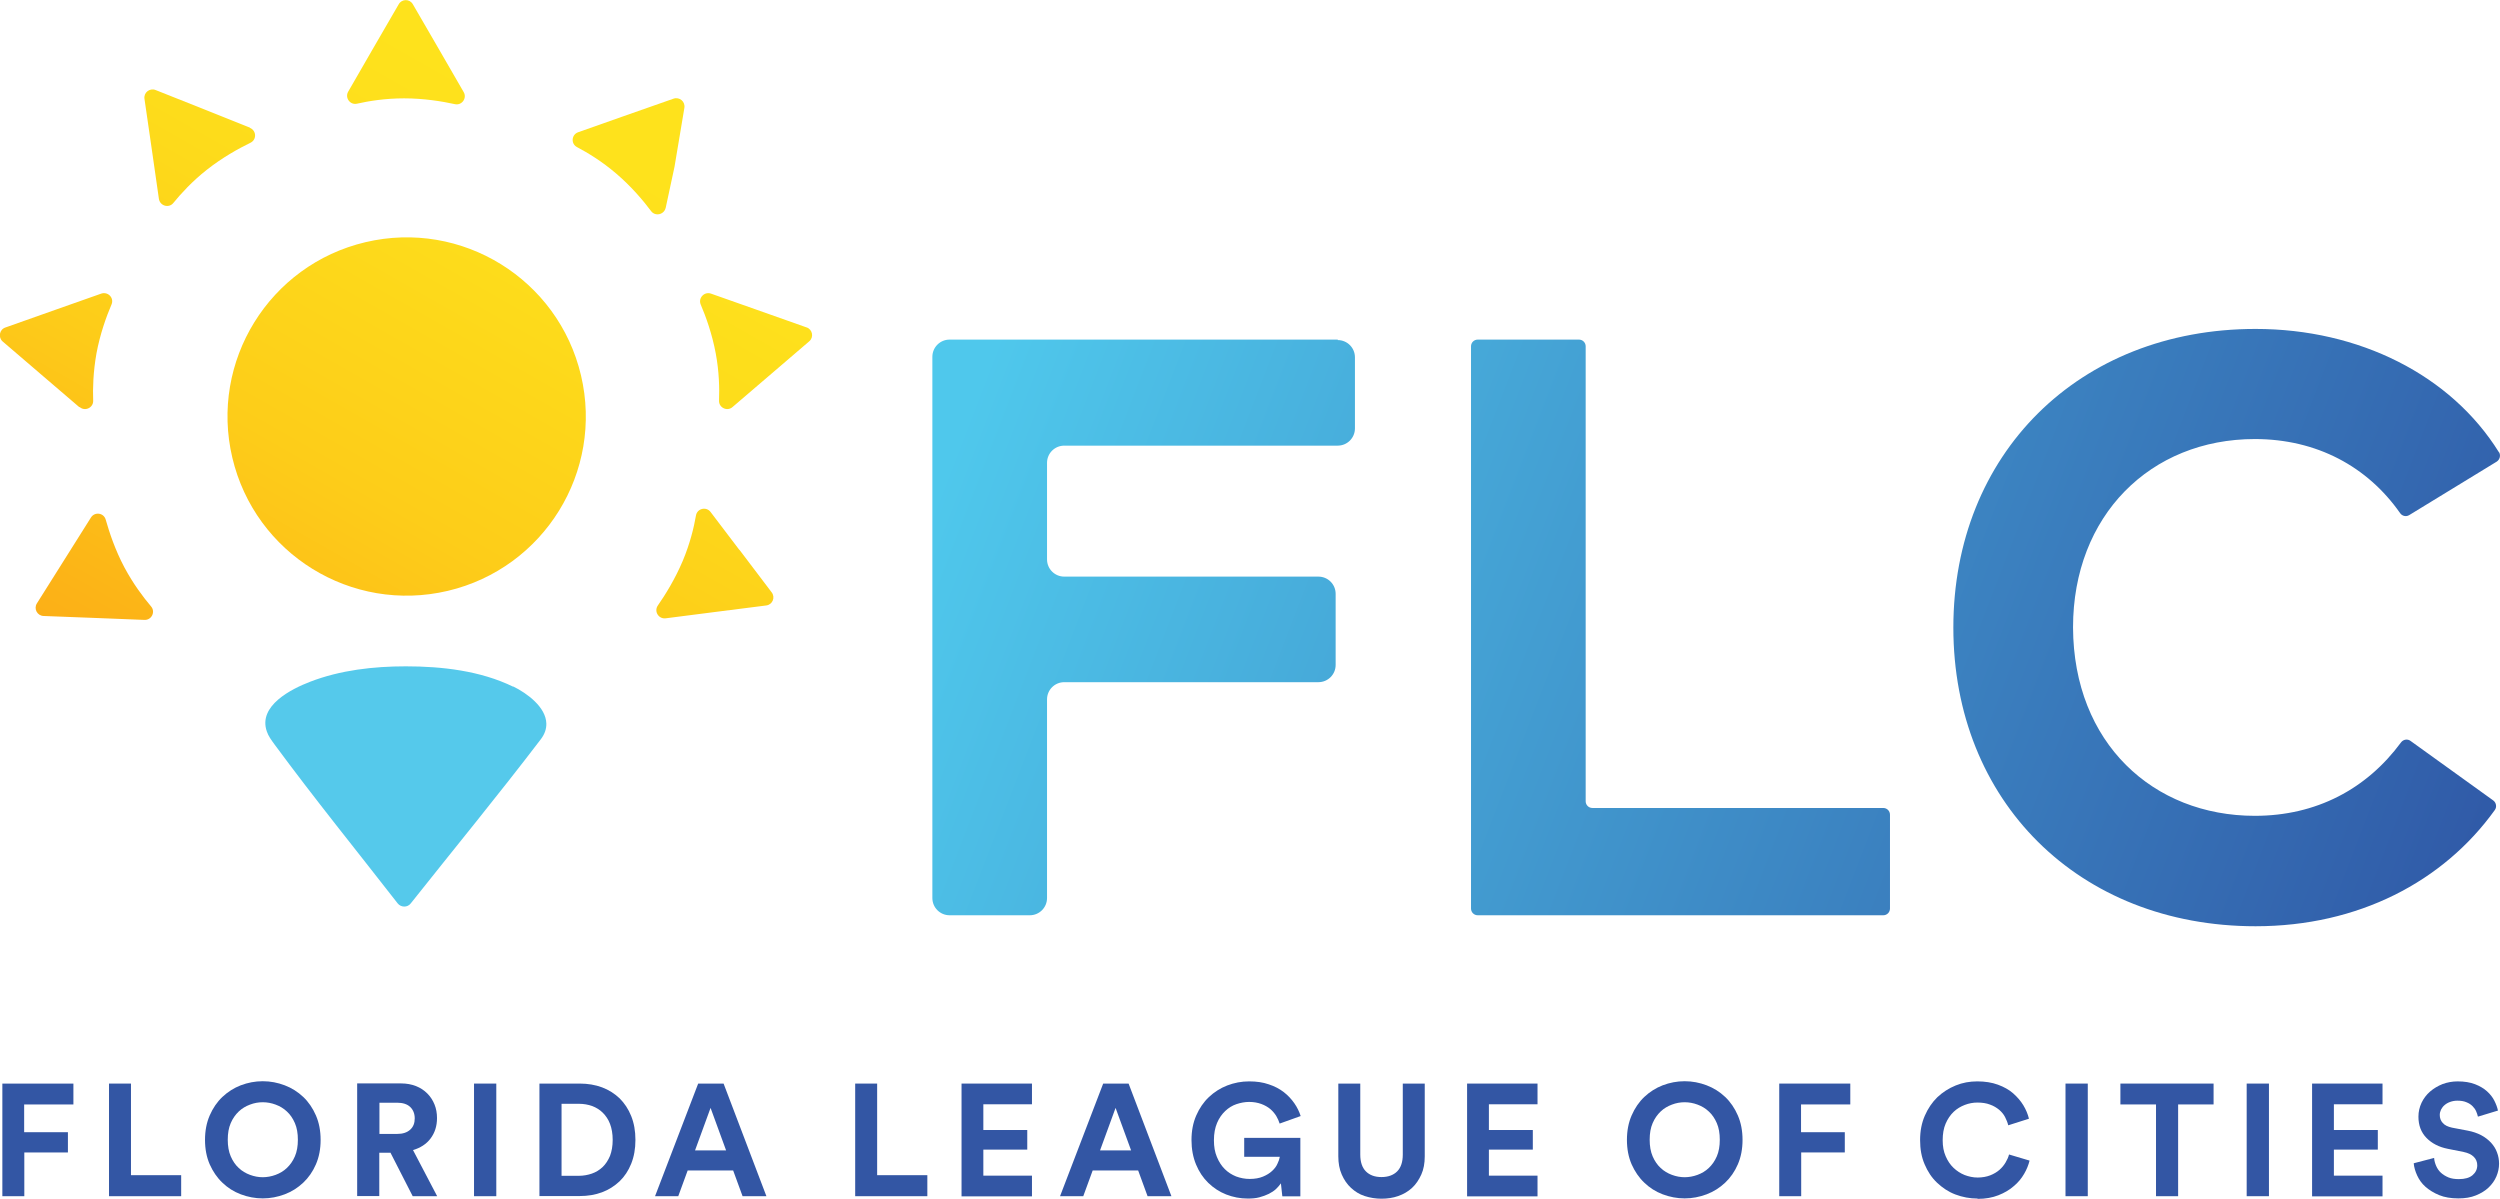 <?xml version="1.0" encoding="UTF-8"?>
<svg xmlns="http://www.w3.org/2000/svg" xmlns:xlink="http://www.w3.org/1999/xlink" viewBox="0 0 159.38 76.42">
  <defs>
    <style>
      .cls-1 {
        fill: url(#New_Gradient_Swatch_6-2);
      }

      .cls-2 {
        fill: url(#New_Gradient_Swatch_6-3);
      }

      .cls-3 {
        fill: url(#New_Gradient_Swatch);
      }

      .cls-4 {
        fill: #3356a4;
      }

      .cls-5 {
        fill: url(#New_Gradient_Swatch-5);
      }

      .cls-6 {
        fill: url(#New_Gradient_Swatch-7);
      }

      .cls-7 {
        fill: url(#New_Gradient_Swatch-4);
      }

      .cls-8 {
        fill: url(#New_Gradient_Swatch-6);
      }

      .cls-9 {
        fill: url(#New_Gradient_Swatch-8);
      }

      .cls-10 {
        fill: url(#New_Gradient_Swatch-3);
      }

      .cls-11 {
        fill: url(#New_Gradient_Swatch-2);
      }

      .cls-12 {
        fill: url(#New_Gradient_Swatch_6);
      }

      .cls-13 {
        fill: #55c9eb;
      }
    </style>
    <linearGradient id="New_Gradient_Swatch_6" data-name="New Gradient Swatch 6" x1="155.51" y1="71.8" x2="54.44" y2="32.89" gradientUnits="userSpaceOnUse">
      <stop offset="0" stop-color="#2f56a5"/>
      <stop offset=".96" stop-color="#4fc8ec"/>
    </linearGradient>
    <linearGradient id="New_Gradient_Swatch_6-2" data-name="New Gradient Swatch 6" x1="158.68" y1="63.58" x2="57.61" y2="24.67" xlink:href="#New_Gradient_Swatch_6"/>
    <linearGradient id="New_Gradient_Swatch_6-3" data-name="New Gradient Swatch 6" x1="164.65" y1="48.06" x2="63.58" y2="9.15" xlink:href="#New_Gradient_Swatch_6"/>
    <linearGradient id="New_Gradient_Swatch" data-name="New Gradient Swatch" x1="5.99" y1="41.06" x2="27.49" y2="3.28" gradientUnits="userSpaceOnUse">
      <stop offset="0" stop-color="#fcb017"/>
      <stop offset=".05" stop-color="#fcb317"/>
      <stop offset=".41" stop-color="#fdcd19"/>
      <stop offset=".74" stop-color="#fddc1b"/>
      <stop offset="1" stop-color="#fee21c"/>
    </linearGradient>
    <linearGradient id="New_Gradient_Swatch-2" data-name="New Gradient Swatch" x1="-3.37" y1="35.73" x2="18.13" y2="-2.05" xlink:href="#New_Gradient_Swatch"/>
    <linearGradient id="New_Gradient_Swatch-3" data-name="New Gradient Swatch" x1="-3.85" y1="35.46" x2="17.64" y2="-2.33" xlink:href="#New_Gradient_Swatch"/>
    <linearGradient id="New_Gradient_Swatch-4" data-name="New Gradient Swatch" x1="28.96" y1="54.13" x2="50.46" y2="16.35" xlink:href="#New_Gradient_Swatch"/>
    <linearGradient id="New_Gradient_Swatch-5" data-name="New Gradient Swatch" x1="18.39" y1="48.11" x2="39.88" y2="10.33" xlink:href="#New_Gradient_Swatch"/>
    <linearGradient id="New_Gradient_Swatch-6" data-name="New Gradient Swatch" x1="5.07" y1="40.53" x2="26.57" y2="2.75" xlink:href="#New_Gradient_Swatch"/>
    <linearGradient id="New_Gradient_Swatch-7" data-name="New Gradient Swatch" x1="34.45" y1="57.25" x2="55.95" y2="19.47" xlink:href="#New_Gradient_Swatch"/>
    <linearGradient id="New_Gradient_Swatch-8" data-name="New Gradient Swatch" x1="13.19" y1="48.95" x2="37.84" y2="5.62" gradientTransform="translate(6.79 -5.25) rotate(13.28)" xlink:href="#New_Gradient_Swatch"/>
  </defs>
  <g id="Layer_4" data-name="Layer 4">
    <g>
      <path class="cls-4" d="M.15,76.26v-7.18h4.53v1.33H1.54v1.77h2.79v1.29H1.55v2.79H.15Z"/>
      <path class="cls-4" d="M6.95,76.26v-7.18h1.4v5.84h3.2v1.34h-4.6Z"/>
      <path class="cls-4" d="M13.07,72.67c0-.58.1-1.1.3-1.56.2-.46.47-.86.81-1.18s.73-.57,1.17-.74c.45-.17.91-.26,1.4-.26s.95.09,1.4.26c.45.17.84.42,1.18.74s.61.72.81,1.18c.2.46.3.98.3,1.56s-.1,1.1-.3,1.56c-.2.46-.47.85-.81,1.17-.34.32-.73.57-1.18.74-.45.17-.92.26-1.4.26s-.95-.09-1.4-.26c-.45-.17-.84-.42-1.17-.74-.34-.32-.61-.72-.81-1.17-.2-.46-.3-.98-.3-1.56ZM14.52,72.66c0,.4.06.76.19,1.06.13.3.3.55.51.74.21.2.45.34.72.44.27.1.54.15.81.15s.55-.05.82-.15c.27-.1.51-.24.72-.44.21-.2.38-.44.51-.74.13-.3.19-.65.19-1.06s-.06-.76-.19-1.06c-.13-.3-.3-.55-.51-.74-.21-.2-.45-.34-.72-.44-.27-.1-.54-.15-.82-.15s-.55.05-.81.15c-.27.1-.51.24-.72.44-.21.2-.38.44-.51.74-.13.3-.19.65-.19,1.06Z"/>
      <path class="cls-4" d="M24.91,73.49h-.73v2.76h-1.41v-7.18h2.8c.35,0,.67.06.95.17.28.11.52.27.72.47s.35.43.46.7.16.56.16.87c0,.51-.14.94-.41,1.3-.27.36-.65.6-1.12.74l1.54,2.94h-1.56l-1.41-2.76ZM25.32,72.29c.36,0,.63-.09.83-.27s.29-.42.29-.72-.1-.55-.29-.73-.47-.27-.83-.27h-1.13v1.99h1.13Z"/>
      <path class="cls-4" d="M30.22,76.26v-7.18h1.42v7.18h-1.42Z"/>
      <path class="cls-4" d="M34.39,76.26v-7.18h2.57c.51,0,.99.08,1.42.24.43.16.8.4,1.12.7.31.31.56.68.74,1.13s.27.95.27,1.52-.09,1.07-.27,1.52-.43.82-.74,1.12c-.32.3-.69.54-1.12.7-.43.16-.9.24-1.42.24h-2.56ZM36.9,74.96c.29,0,.57-.05.83-.14.26-.09.49-.23.69-.42.2-.19.35-.43.47-.71.11-.29.17-.63.17-1.02s-.06-.73-.17-1.02c-.11-.29-.27-.52-.46-.71s-.42-.33-.68-.43c-.26-.09-.54-.14-.83-.14h-1.12v4.59h1.11Z"/>
      <path class="cls-4" d="M46.76,74.62h-2.92l-.6,1.64h-1.48l2.75-7.18h1.62l2.73,7.18h-1.52l-.6-1.64ZM44.31,73.34h1.98l-.99-2.71-.99,2.71Z"/>
      <path class="cls-4" d="M54.52,76.26v-7.18h1.4v5.84h3.2v1.34h-4.6Z"/>
      <path class="cls-4" d="M61.3,76.26v-7.18h4.49v1.32h-3.1v1.64h2.8v1.25h-2.8v1.66h3.1v1.32h-4.49Z"/>
      <path class="cls-4" d="M72.58,74.62h-2.92l-.6,1.64h-1.48l2.75-7.18h1.62l2.73,7.18h-1.52l-.6-1.64ZM70.13,73.34h1.98l-.99-2.71-.99,2.71Z"/>
      <path class="cls-4" d="M81.75,76.26l-.09-.82c-.08.12-.19.24-.31.36-.13.12-.28.22-.46.31-.18.09-.38.16-.6.22s-.47.08-.74.08c-.49,0-.94-.09-1.38-.26-.43-.17-.81-.42-1.14-.74-.33-.32-.59-.71-.78-1.17-.19-.46-.29-.98-.29-1.56s.1-1.1.3-1.56c.2-.46.47-.86.81-1.18s.73-.57,1.17-.74c.44-.17.91-.26,1.39-.26s.89.06,1.26.19c.37.12.69.29.96.5.27.21.49.45.67.71.18.26.31.53.4.81l-1.34.48c-.05-.16-.12-.32-.22-.49-.1-.16-.23-.31-.38-.44-.16-.13-.35-.24-.57-.32s-.48-.13-.77-.13c-.27,0-.54.05-.81.14-.27.09-.51.24-.72.44-.21.2-.39.45-.52.76s-.2.67-.2,1.1.06.76.19,1.07.29.56.5.77c.21.21.45.36.72.47.27.1.56.16.87.16.33,0,.61-.05.85-.15.24-.1.43-.22.58-.36.15-.14.27-.29.34-.46.08-.16.13-.31.15-.44h-2.27v-1.21h3.58v3.73h-1.13Z"/>
      <path class="cls-4" d="M88.08,76.42c-.38,0-.74-.06-1.08-.17s-.62-.29-.87-.52c-.25-.23-.44-.51-.59-.85-.15-.34-.22-.73-.22-1.16v-4.64h1.4v4.53c0,.47.12.83.36,1.07s.57.36.99.36.76-.12,1-.36c.24-.24.36-.6.36-1.07v-4.53h1.4v4.64c0,.44-.07.83-.22,1.16s-.34.62-.59.85c-.25.23-.54.4-.88.52s-.7.17-1.08.17Z"/>
      <path class="cls-4" d="M93.53,76.26v-7.18h4.49v1.32h-3.1v1.64h2.8v1.25h-2.8v1.66h3.1v1.32h-4.49Z"/>
      <path class="cls-4" d="M103.72,72.67c0-.58.1-1.1.3-1.56.2-.46.47-.86.81-1.18s.73-.57,1.17-.74c.45-.17.91-.26,1.4-.26s.95.09,1.4.26c.45.17.84.42,1.18.74s.61.72.81,1.18c.2.46.3.98.3,1.56s-.1,1.1-.3,1.56c-.2.46-.47.85-.81,1.17-.34.32-.73.57-1.18.74-.45.17-.92.26-1.4.26s-.95-.09-1.4-.26c-.45-.17-.84-.42-1.17-.74-.34-.32-.61-.72-.81-1.17-.2-.46-.3-.98-.3-1.56ZM105.17,72.66c0,.4.06.76.19,1.06.13.3.3.55.51.74.21.2.45.34.72.44.27.1.54.15.81.15s.55-.05.82-.15c.27-.1.51-.24.72-.44.21-.2.38-.44.51-.74.13-.3.19-.65.19-1.06s-.06-.76-.19-1.06c-.13-.3-.3-.55-.51-.74-.21-.2-.45-.34-.72-.44-.27-.1-.54-.15-.82-.15s-.55.05-.81.15c-.27.1-.51.24-.72.44-.21.2-.38.44-.51.74-.13.3-.19.65-.19,1.06Z"/>
      <path class="cls-4" d="M113.43,76.26v-7.18h4.53v1.33h-3.14v1.77h2.79v1.29h-2.78v2.79h-1.41Z"/>
      <path class="cls-4" d="M126.08,76.41c-.5,0-.97-.09-1.42-.26s-.83-.43-1.17-.75-.6-.72-.79-1.17c-.2-.46-.29-.97-.29-1.55s.1-1.09.3-1.55c.2-.46.47-.86.8-1.18.34-.32.73-.57,1.17-.75s.9-.26,1.38-.26.93.07,1.31.21.71.32.97.55.48.48.65.76c.17.28.29.57.36.86l-1.32.42c-.04-.17-.11-.34-.2-.52-.09-.18-.22-.33-.38-.47-.16-.13-.35-.25-.58-.33-.23-.09-.5-.13-.81-.13-.27,0-.54.05-.8.15-.26.1-.5.24-.71.44s-.38.45-.51.75c-.13.3-.19.66-.19,1.06s.06.72.19,1.02.29.54.5.74c.21.2.44.35.71.46.27.1.54.16.83.16s.57-.05.8-.14c.23-.09.43-.21.59-.35.16-.14.29-.3.39-.47.1-.17.18-.34.22-.51l1.31.39c-.07.28-.18.56-.35.85-.17.29-.38.55-.66.78-.27.24-.6.43-.98.58-.38.15-.82.23-1.33.23Z"/>
      <path class="cls-4" d="M131.68,76.26v-7.18h1.42v7.18h-1.42Z"/>
      <path class="cls-4" d="M138.86,70.41v5.85h-1.41v-5.85h-2.27v-1.33h5.94v1.33h-2.27Z"/>
      <path class="cls-4" d="M143.23,76.26v-7.18h1.42v7.18h-1.42Z"/>
      <path class="cls-4" d="M147.4,76.26v-7.18h4.49v1.32h-3.1v1.64h2.8v1.25h-2.8v1.66h3.1v1.32h-4.49Z"/>
      <path class="cls-4" d="M157.97,71.18c-.02-.1-.06-.21-.11-.33s-.13-.23-.23-.33c-.1-.1-.23-.19-.39-.25-.16-.07-.35-.1-.58-.1-.17,0-.32.03-.46.08-.14.05-.26.12-.35.2-.1.08-.17.18-.23.29-.05.11-.08.22-.08.34,0,.2.06.37.19.51.13.15.32.24.59.3l1,.19c.32.06.61.16.86.29s.46.3.63.48c.17.19.3.39.38.62.09.23.13.47.13.72,0,.28-.06.55-.17.81s-.28.5-.5.71c-.22.21-.49.37-.81.5-.32.13-.69.19-1.11.19-.48,0-.89-.07-1.23-.21-.34-.14-.63-.32-.87-.53s-.41-.46-.53-.72-.2-.53-.22-.78l1.3-.34c.01.18.06.34.13.51.07.16.17.31.3.43.13.12.29.22.48.3s.41.11.67.11c.38,0,.67-.08.87-.25.2-.17.3-.38.3-.63,0-.21-.07-.39-.22-.54s-.36-.25-.65-.31l-1-.2c-.57-.11-1.03-.35-1.37-.7-.34-.35-.51-.8-.51-1.35,0-.32.07-.61.2-.89.13-.27.31-.51.54-.71.23-.2.5-.36.8-.48.3-.11.62-.17.96-.17.43,0,.8.06,1.11.18.31.12.56.27.76.45.2.18.36.38.47.6.11.22.19.43.23.63l-1.25.38Z"/>
    </g>
  </g>
  <g id="Layer_3" data-name="Layer 3">
    <g>
      <path class="cls-12" d="M85.29,21.65h-24.75c-.61,0-1.1.49-1.1,1.1v34.5c0,.61.49,1.1,1.1,1.1h5.11c.61,0,1.1-.49,1.1-1.1v-12.66c0-.61.49-1.1,1.1-1.1h16.2c.61,0,1.1-.49,1.1-1.1v-4.53c0-.61-.49-1.1-1.1-1.1h-16.2c-.61,0-1.1-.49-1.1-1.1v-6.15c0-.61.49-1.1,1.1-1.1h17.43c.61,0,1.1-.49,1.1-1.1v-4.53c0-.61-.49-1.1-1.1-1.1Z"/>
      <path class="cls-1" d="M120.06,51.51h-18.54c-.24,0-.43-.19-.43-.43v-29c0-.24-.19-.43-.43-.43h-6.45c-.24,0-.43.19-.43.43v35.84c0,.24.19.43.43.43h25.85c.24,0,.43-.19.43-.43v-5.98c0-.24-.19-.43-.43-.43Z"/>
      <path class="cls-2" d="M159.31,28.83c-3.06-4.92-8.91-7.86-15.51-7.86-11.3,0-19.27,8-19.27,19.04s7.97,19.04,19.27,19.04c6.54,0,11.97-2.84,15.25-7.41.14-.19.09-.47-.1-.61l-5.28-3.8c-.19-.14-.46-.09-.6.1-2.2,2.98-5.41,4.68-9.32,4.68-6.48,0-11.56-4.64-11.59-12.01,0-7.13,4.93-12.01,11.59-12.01,3.94,0,7.18,1.75,9.26,4.72.13.19.38.25.58.13l5.58-3.41c.2-.13.27-.4.15-.6Z"/>
    </g>
  </g>
  <g id="Layer_2" data-name="Layer 2">
    <g>
      <path class="cls-3" d="M22.76,6.61c.75-.17,1.8-.34,3-.34,1.26,0,2.42.19,3.24.37.44.1.79-.38.56-.77l-1.53-2.65-1.71-2.95c-.2-.35-.7-.35-.9,0l-1.71,2.95-1.51,2.62c-.23.39.12.87.56.77Z"/>
      <path class="cls-11" d="M15.94,8.14l-2.85-1.14-3.17-1.26c-.37-.15-.77.16-.71.56l.49,3.38.43,3c.07.45.64.61.92.26.49-.6,1.2-1.38,2.14-2.12.99-.78,2.02-1.35,2.78-1.72.41-.2.38-.78-.04-.95Z"/>
      <path class="cls-10" d="M5.08,25.95c.34.3.88.04.86-.41-.03-.77,0-1.83.21-3.01.23-1.24.63-2.35.96-3.12.18-.42-.23-.84-.66-.69l-2.89,1.02-3.22,1.14c-.38.13-.47.63-.17.89l2.59,2.22,2.3,1.97Z"/>
      <path class="cls-7" d="M51.44,20.88l-3.22-1.14-2.89-1.02c-.43-.15-.83.28-.66.69.33.77.73,1.88.96,3.12.22,1.17.24,2.24.21,3.01-.02.45.52.71.86.41l2.3-1.97,2.59-2.22c.31-.26.21-.76-.17-.89Z"/>
      <path class="cls-5" d="M42.44,13.25l.56-2.61.63-3.76c.07-.4-.31-.72-.69-.59l-3.22,1.13-2.86,1.01c-.43.15-.48.74-.07.95.68.36,1.59.91,2.5,1.69.96.82,1.72,1.72,2.22,2.39.27.36.84.22.93-.22Z"/>
      <path class="cls-8" d="M7.93,36.17c-.59-1.11-.96-2.23-1.19-3.04-.12-.44-.7-.52-.94-.14l-1.63,2.59-1.82,2.89c-.21.34.02.78.42.8l3.41.13,3.03.12c.45.02.72-.51.42-.86-.5-.59-1.14-1.44-1.7-2.49Z"/>
      <path class="cls-6" d="M47.13,35.05l-1.83-2.41c-.27-.36-.85-.23-.93.22-.13.76-.38,1.79-.84,2.89-.49,1.16-1.11,2.16-1.59,2.85-.26.37.04.87.49.82l3.04-.39,3.38-.43c.4-.05.59-.51.35-.83l-2.06-2.72Z"/>
      <circle class="cls-9" cx="25.93" cy="26.55" r="11.42" transform="translate(-5.41 6.67) rotate(-13.28)"/>
    </g>
    <path class="cls-13" d="M32.72,43.78c-2.09-1.02-4.55-1.3-6.85-1.3-2.05,0-4.17.24-6.09.98-1.2.46-3.34,1.53-2.77,3.17.1.3.29.55.47.8,2.54,3.45,5.24,6.78,7.87,10.16.21.27.63.28.84,0,2.76-3.48,5.59-6.92,8.28-10.45.27-.35.37-.69.36-1.02-.03-1.03-1.2-1.91-2.12-2.36Z"/>
  </g>
</svg>